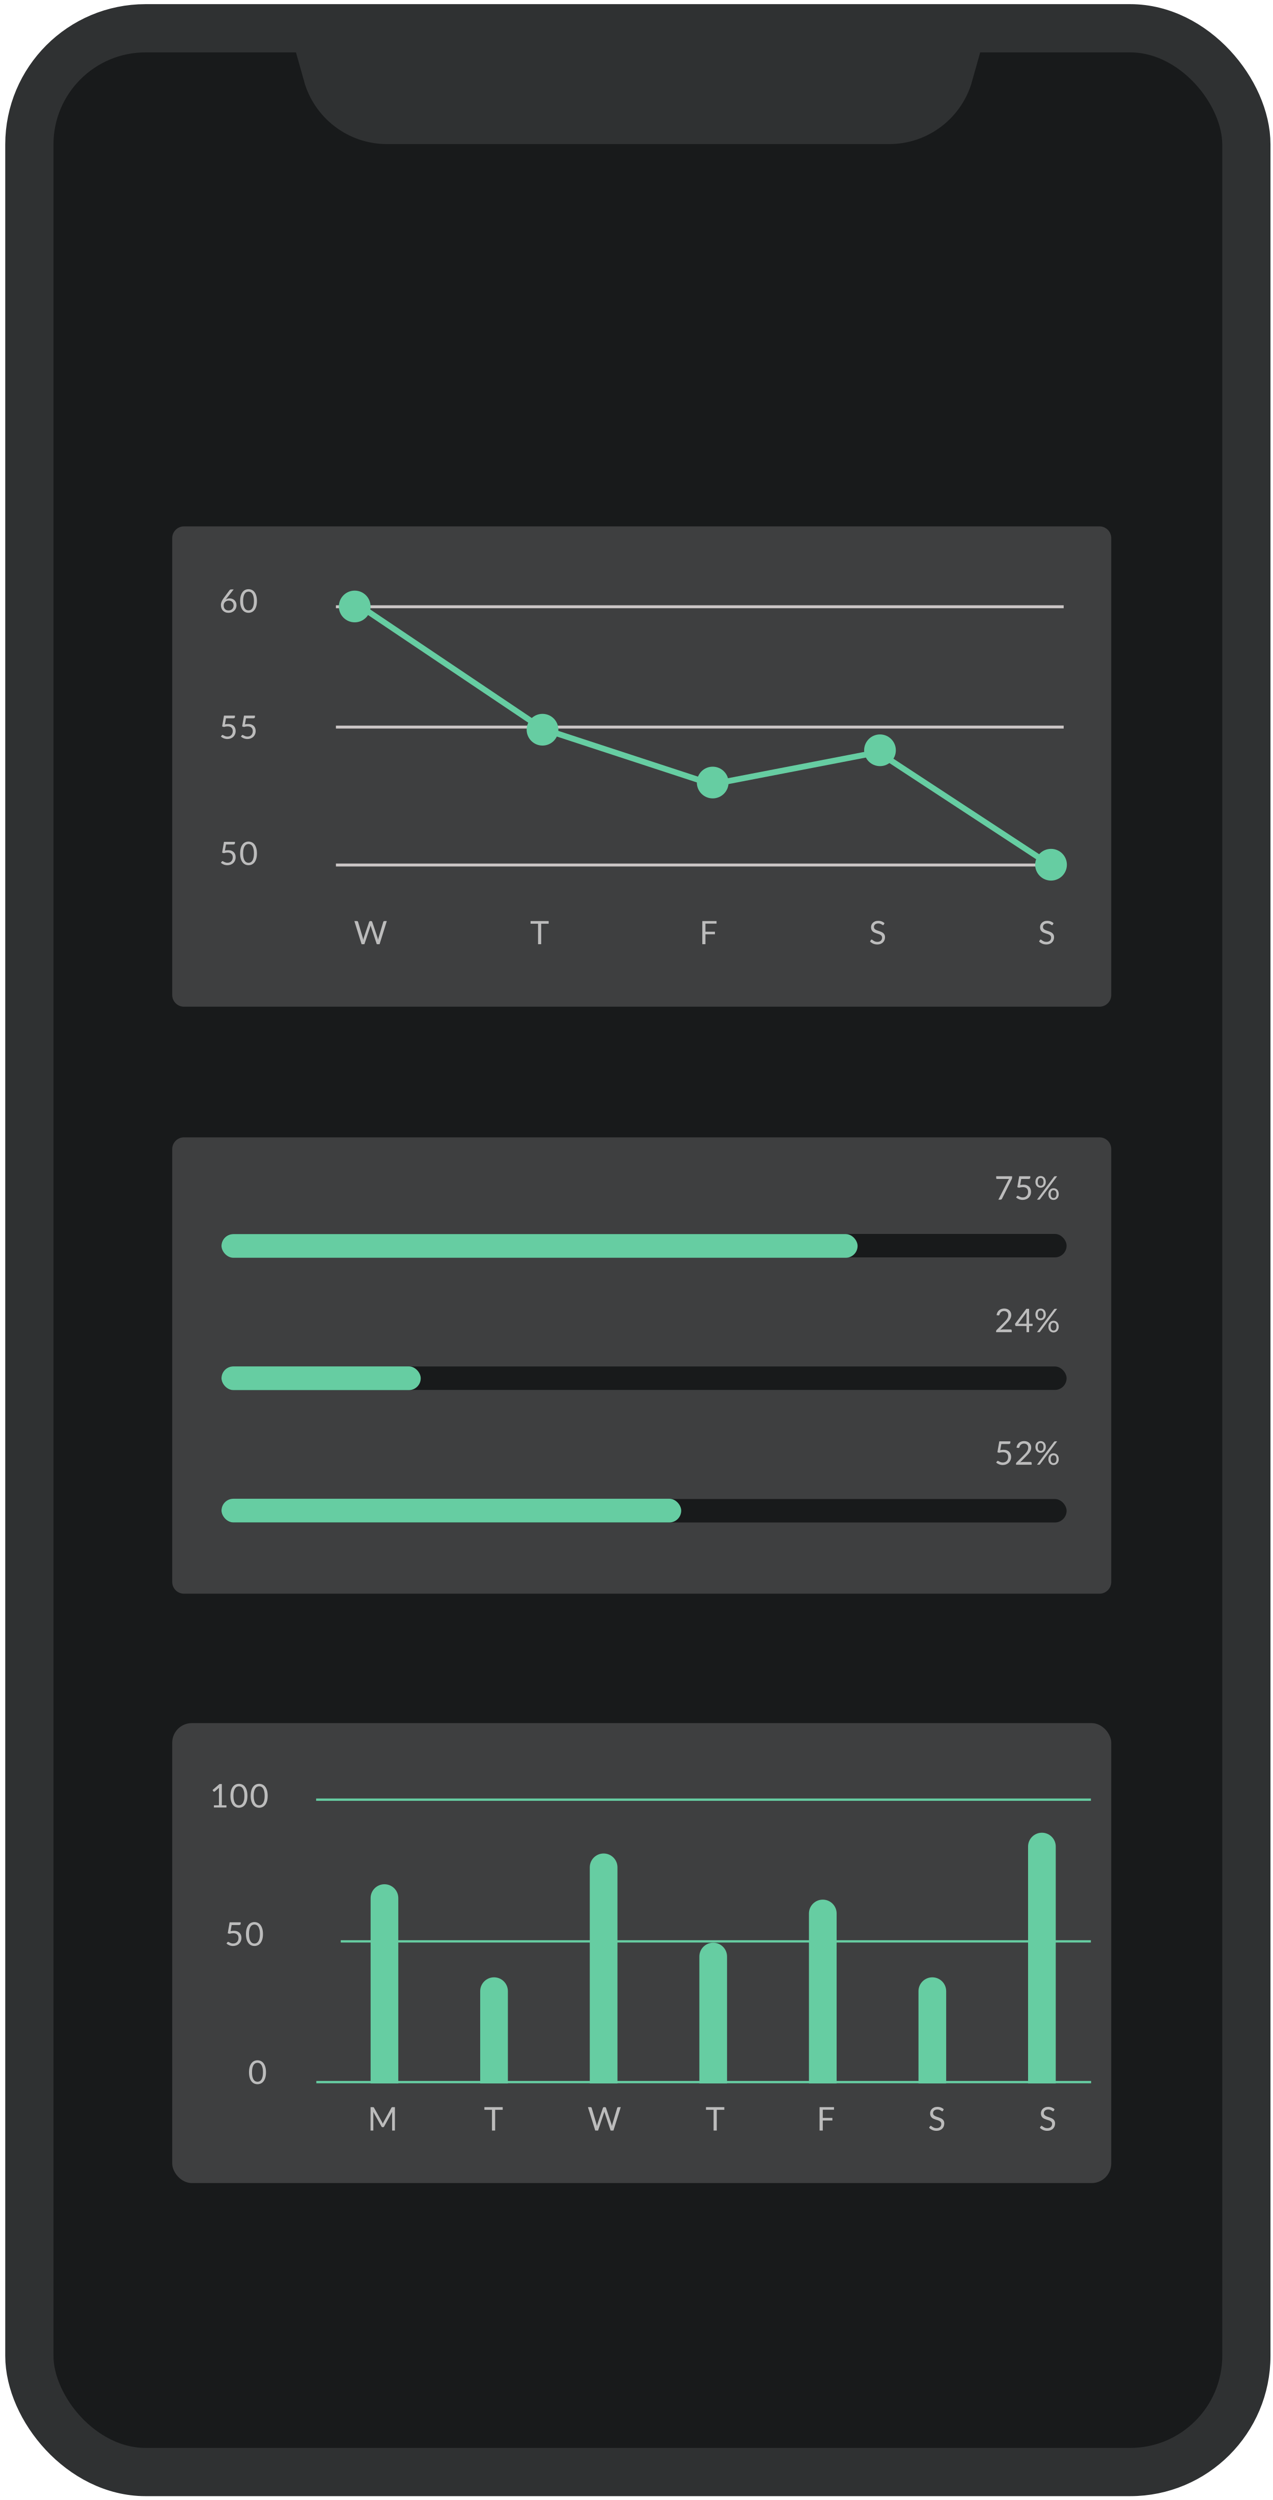 <svg width="164" height="322" viewBox="0 0 164 322" fill="none" xmlns="http://www.w3.org/2000/svg">
<rect x="3.782" y="3.641" width="156.787" height="314.787" rx="14.967" fill="#181A1B"/>
<rect x="3.782" y="3.641" width="156.787" height="314.787" rx="14.967" stroke="#2F3132" stroke-width="6.213"/>
<path d="M122.326 9.641C121.376 13.039 118.26 15.533 114.559 15.533L49.849 15.533C46.148 15.533 43.031 13.039 42.081 9.641L122.326 9.641Z" fill="#2F3132"/>
<path d="M122.326 9.641C121.376 13.039 118.26 15.533 114.559 15.533L49.849 15.533C46.148 15.533 43.031 13.039 42.081 9.641L122.326 9.641Z" stroke="#2F3132" stroke-width="6.052"/>
<g filter="url(#filter0_d_1200_6780)">
<path d="M22.188 68.561C22.188 67.726 22.864 67.049 23.7 67.049H141.649C142.484 67.049 143.161 67.726 143.161 68.561V127.406C143.161 128.241 142.484 128.918 141.649 128.918H23.7C22.864 128.918 22.188 128.241 22.188 127.406V68.561Z" fill="#3E3F40"/>
<line x1="43.277" y1="77.401" x2="137.033" y2="77.401" stroke="#CBC6C6" stroke-width="0.378"/>
<line x1="43.277" y1="92.901" x2="137.033" y2="92.901" stroke="#CBC6C6" stroke-width="0.378"/>
<line x1="43.277" y1="110.668" x2="137.033" y2="110.668" stroke="#CBC6C6" stroke-width="0.378"/>
<path d="M29.586 76.325C29.705 76.325 29.818 76.345 29.925 76.385C30.032 76.424 30.125 76.481 30.206 76.557C30.286 76.632 30.35 76.725 30.397 76.836C30.444 76.946 30.468 77.071 30.468 77.212C30.468 77.35 30.442 77.477 30.393 77.595C30.343 77.713 30.273 77.815 30.183 77.903C30.094 77.99 29.986 78.059 29.86 78.109C29.734 78.159 29.596 78.183 29.445 78.183C29.295 78.183 29.159 78.16 29.037 78.113C28.916 78.064 28.813 77.996 28.727 77.909C28.641 77.82 28.575 77.713 28.528 77.589C28.482 77.463 28.459 77.322 28.459 77.167C28.459 77.036 28.488 76.898 28.546 76.751C28.605 76.604 28.697 76.446 28.823 76.277L29.578 75.26C29.597 75.235 29.624 75.214 29.659 75.198C29.693 75.18 29.733 75.171 29.777 75.171H30.106L29.072 76.478C29.143 76.43 29.221 76.392 29.307 76.366C29.393 76.338 29.486 76.325 29.586 76.325ZM28.817 77.231C28.817 77.327 28.83 77.414 28.858 77.493C28.886 77.572 28.926 77.64 28.979 77.697C29.033 77.754 29.098 77.798 29.174 77.83C29.252 77.86 29.34 77.876 29.438 77.876C29.538 77.876 29.628 77.86 29.709 77.828C29.789 77.796 29.858 77.752 29.914 77.695C29.973 77.638 30.017 77.571 30.047 77.493C30.079 77.415 30.095 77.331 30.095 77.239C30.095 77.142 30.08 77.055 30.05 76.977C30.019 76.898 29.976 76.832 29.921 76.778C29.865 76.722 29.799 76.68 29.721 76.651C29.643 76.622 29.558 76.607 29.465 76.607C29.366 76.607 29.275 76.625 29.195 76.659C29.115 76.693 29.046 76.738 28.989 76.796C28.934 76.853 28.891 76.92 28.86 76.996C28.831 77.071 28.817 77.149 28.817 77.231ZM33.1 76.661C33.1 76.922 33.072 77.148 33.015 77.339C32.959 77.529 32.883 77.686 32.786 77.811C32.689 77.936 32.574 78.029 32.441 78.09C32.309 78.151 32.168 78.181 32.017 78.181C31.864 78.181 31.722 78.151 31.591 78.09C31.46 78.029 31.347 77.936 31.25 77.811C31.153 77.686 31.076 77.529 31.021 77.339C30.965 77.148 30.938 76.922 30.938 76.661C30.938 76.401 30.965 76.175 31.021 75.984C31.076 75.792 31.153 75.634 31.25 75.51C31.347 75.383 31.46 75.29 31.591 75.229C31.722 75.168 31.864 75.137 32.017 75.137C32.168 75.137 32.309 75.168 32.441 75.229C32.574 75.29 32.689 75.383 32.786 75.51C32.883 75.634 32.959 75.792 33.015 75.984C33.072 76.175 33.1 76.401 33.1 76.661ZM32.715 76.661C32.715 76.434 32.696 76.243 32.657 76.09C32.62 75.934 32.569 75.81 32.503 75.715C32.44 75.621 32.365 75.554 32.281 75.514C32.196 75.472 32.108 75.451 32.017 75.451C31.925 75.451 31.837 75.472 31.753 75.514C31.668 75.554 31.594 75.621 31.53 75.715C31.467 75.81 31.415 75.934 31.377 76.09C31.339 76.243 31.32 76.434 31.32 76.661C31.32 76.889 31.339 77.079 31.377 77.233C31.415 77.387 31.467 77.511 31.53 77.605C31.594 77.7 31.668 77.768 31.753 77.809C31.837 77.849 31.925 77.869 32.017 77.869C32.108 77.869 32.196 77.849 32.281 77.809C32.365 77.768 32.44 77.7 32.503 77.605C32.569 77.511 32.62 77.387 32.657 77.233C32.696 77.079 32.715 76.889 32.715 76.661Z" fill="white" fill-opacity="0.65"/>
<path d="M30.268 91.589C30.268 91.641 30.251 91.685 30.218 91.72C30.185 91.753 30.129 91.77 30.05 91.77H29.114L28.977 92.552C29.132 92.518 29.275 92.502 29.407 92.502C29.562 92.502 29.699 92.525 29.817 92.57C29.936 92.616 30.036 92.679 30.116 92.76C30.197 92.84 30.257 92.935 30.297 93.044C30.339 93.154 30.359 93.273 30.359 93.402C30.359 93.56 30.332 93.703 30.276 93.83C30.221 93.958 30.145 94.067 30.047 94.159C29.952 94.249 29.839 94.318 29.709 94.367C29.578 94.415 29.438 94.439 29.287 94.439C29.199 94.439 29.115 94.43 29.035 94.412C28.954 94.396 28.88 94.373 28.81 94.344C28.741 94.315 28.677 94.281 28.617 94.244C28.557 94.207 28.505 94.167 28.459 94.126L28.571 93.968C28.596 93.931 28.629 93.913 28.671 93.913C28.697 93.913 28.728 93.925 28.762 93.947C28.799 93.968 28.841 93.991 28.891 94.017C28.941 94.044 29 94.068 29.066 94.09C29.134 94.111 29.214 94.121 29.307 94.121C29.411 94.121 29.505 94.105 29.588 94.072C29.671 94.038 29.742 93.991 29.8 93.93C29.86 93.868 29.905 93.794 29.937 93.708C29.969 93.622 29.985 93.525 29.985 93.419C29.985 93.326 29.971 93.242 29.944 93.167C29.917 93.092 29.876 93.028 29.821 92.976C29.767 92.923 29.699 92.882 29.617 92.853C29.535 92.824 29.44 92.809 29.33 92.809C29.255 92.809 29.178 92.816 29.097 92.828C29.017 92.841 28.934 92.861 28.848 92.888L28.615 92.82L28.856 91.427H30.268V91.589ZM32.846 91.589C32.846 91.641 32.83 91.685 32.797 91.72C32.763 91.753 32.707 91.77 32.628 91.77H31.692L31.555 92.552C31.71 92.518 31.854 92.502 31.986 92.502C32.141 92.502 32.278 92.525 32.395 92.57C32.514 92.616 32.614 92.679 32.695 92.76C32.775 92.84 32.835 92.935 32.876 93.044C32.917 93.154 32.938 93.273 32.938 93.402C32.938 93.56 32.91 93.703 32.855 93.83C32.799 93.958 32.723 94.067 32.626 94.159C32.53 94.249 32.417 94.318 32.287 94.367C32.157 94.415 32.016 94.439 31.865 94.439C31.778 94.439 31.694 94.43 31.613 94.412C31.533 94.396 31.458 94.373 31.389 94.344C31.32 94.315 31.255 94.281 31.196 94.244C31.136 94.207 31.083 94.167 31.038 94.126L31.15 93.968C31.175 93.931 31.208 93.913 31.25 93.913C31.276 93.913 31.306 93.925 31.341 93.947C31.377 93.968 31.42 93.991 31.47 94.017C31.52 94.044 31.578 94.068 31.645 94.09C31.713 94.111 31.793 94.121 31.886 94.121C31.99 94.121 32.083 94.105 32.167 94.072C32.25 94.038 32.32 93.991 32.379 93.93C32.438 93.868 32.484 93.794 32.516 93.708C32.548 93.622 32.564 93.525 32.564 93.419C32.564 93.326 32.55 93.242 32.522 93.167C32.496 93.092 32.455 93.028 32.4 92.976C32.345 92.923 32.278 92.882 32.196 92.853C32.114 92.824 32.018 92.809 31.909 92.809C31.834 92.809 31.756 92.816 31.676 92.828C31.596 92.841 31.512 92.861 31.426 92.888L31.194 92.82L31.435 91.427H32.846V91.589Z" fill="white" fill-opacity="0.65"/>
<path d="M30.268 107.845C30.268 107.897 30.251 107.941 30.218 107.976C30.185 108.009 30.129 108.026 30.05 108.026H29.114L28.977 108.807C29.132 108.774 29.275 108.758 29.407 108.758C29.562 108.758 29.699 108.78 29.817 108.826C29.936 108.872 30.036 108.935 30.116 109.015C30.197 109.096 30.257 109.191 30.297 109.3C30.339 109.41 30.359 109.529 30.359 109.658C30.359 109.816 30.332 109.959 30.276 110.086C30.221 110.214 30.145 110.323 30.047 110.415C29.952 110.505 29.839 110.574 29.709 110.623C29.578 110.671 29.438 110.695 29.287 110.695C29.199 110.695 29.115 110.686 29.035 110.668C28.954 110.652 28.88 110.629 28.81 110.6C28.741 110.571 28.677 110.537 28.617 110.5C28.557 110.463 28.505 110.423 28.459 110.381L28.571 110.223C28.596 110.187 28.629 110.169 28.671 110.169C28.697 110.169 28.728 110.18 28.762 110.203C28.799 110.223 28.841 110.247 28.891 110.273C28.941 110.3 29 110.324 29.066 110.346C29.134 110.367 29.214 110.377 29.307 110.377C29.411 110.377 29.505 110.361 29.588 110.327C29.671 110.294 29.742 110.247 29.8 110.186C29.86 110.124 29.905 110.049 29.937 109.963C29.969 109.878 29.985 109.781 29.985 109.674C29.985 109.582 29.971 109.498 29.944 109.423C29.917 109.348 29.876 109.284 29.821 109.232C29.767 109.179 29.699 109.138 29.617 109.109C29.535 109.08 29.44 109.065 29.33 109.065C29.255 109.065 29.178 109.071 29.097 109.084C29.017 109.096 28.934 109.117 28.848 109.144L28.615 109.076L28.856 107.683H30.268V107.845ZM33.1 109.173C33.1 109.434 33.072 109.66 33.015 109.851C32.959 110.041 32.883 110.198 32.786 110.323C32.689 110.448 32.574 110.541 32.441 110.602C32.309 110.663 32.168 110.693 32.017 110.693C31.864 110.693 31.722 110.663 31.591 110.602C31.46 110.541 31.347 110.448 31.25 110.323C31.153 110.198 31.076 110.041 31.021 109.851C30.965 109.66 30.938 109.434 30.938 109.173C30.938 108.913 30.965 108.687 31.021 108.496C31.076 108.304 31.153 108.146 31.25 108.021C31.347 107.895 31.46 107.802 31.591 107.741C31.722 107.68 31.864 107.649 32.017 107.649C32.168 107.649 32.309 107.68 32.441 107.741C32.574 107.802 32.689 107.895 32.786 108.021C32.883 108.146 32.959 108.304 33.015 108.496C33.072 108.687 33.1 108.913 33.1 109.173ZM32.715 109.173C32.715 108.946 32.696 108.755 32.657 108.602C32.62 108.446 32.569 108.322 32.503 108.227C32.44 108.133 32.365 108.066 32.281 108.026C32.196 107.984 32.108 107.963 32.017 107.963C31.925 107.963 31.837 107.984 31.753 108.026C31.668 108.066 31.594 108.133 31.53 108.227C31.467 108.322 31.415 108.446 31.377 108.602C31.339 108.755 31.32 108.946 31.32 109.173C31.32 109.401 31.339 109.591 31.377 109.745C31.415 109.899 31.467 110.023 31.53 110.117C31.594 110.212 31.668 110.28 31.753 110.321C31.837 110.361 31.925 110.381 32.017 110.381C32.108 110.381 32.196 110.361 32.281 110.321C32.365 110.28 32.44 110.212 32.503 110.117C32.569 110.023 32.62 109.899 32.657 109.745C32.696 109.591 32.715 109.401 32.715 109.173Z" fill="white" fill-opacity="0.65"/>
<circle cx="45.696" cy="77.365" r="2.043" fill="#66CDA2"/>
<circle cx="69.891" cy="93.24" r="2.043" fill="#66CDA2"/>
<circle cx="91.817" cy="100.045" r="2.043" fill="#66CDA2"/>
<circle cx="113.368" cy="95.889" r="2.043" fill="#66CDA2"/>
<circle cx="135.403" cy="110.631" r="2.043" fill="#66CDA2"/>
<line x1="45.754" y1="76.897" x2="69.949" y2="93.153" stroke="#66CDA2" stroke-width="0.756"/>
<line x1="69.856" y1="93.107" x2="91.783" y2="100.29" stroke="#66CDA2" stroke-width="0.756"/>
<line x1="113.286" y1="96.107" x2="91.738" y2="100.266" stroke="#66CDA2" stroke-width="0.756"/>
<line x1="135.504" y1="110.796" x2="113.007" y2="96.053" stroke="#66CDA2" stroke-width="0.756"/>
<path d="M45.654 117.89H45.989C46.025 117.89 46.054 117.899 46.078 117.917C46.102 117.935 46.117 117.958 46.126 117.985L46.741 120.056C46.752 120.094 46.762 120.134 46.77 120.177C46.78 120.22 46.789 120.265 46.797 120.312C46.807 120.265 46.817 120.22 46.827 120.177C46.836 120.133 46.847 120.092 46.86 120.056L47.56 117.985C47.569 117.962 47.585 117.94 47.608 117.921C47.633 117.9 47.663 117.89 47.698 117.89H47.814C47.85 117.89 47.879 117.899 47.901 117.917C47.925 117.935 47.942 117.958 47.951 117.985L48.648 120.056C48.673 120.128 48.695 120.211 48.715 120.304C48.723 120.258 48.73 120.214 48.737 120.173C48.744 120.131 48.753 120.092 48.764 120.056L49.382 117.985C49.389 117.961 49.404 117.938 49.428 117.919C49.453 117.9 49.482 117.89 49.517 117.89H49.831L48.902 120.869H48.54L47.785 118.597C47.77 118.554 47.756 118.504 47.743 118.447C47.736 118.475 47.73 118.502 47.723 118.528C47.717 118.553 47.711 118.576 47.704 118.597L46.945 120.869H46.583L45.654 117.89Z" fill="white" fill-opacity="0.65"/>
<path d="M70.685 117.89V118.229H69.722V120.869H69.319V118.229H68.352V117.89H70.685Z" fill="white" fill-opacity="0.65"/>
<path d="M92.313 117.89V118.218H90.883V119.26H92.106V119.589H90.883V120.869H90.477V117.89H92.313Z" fill="white" fill-opacity="0.65"/>
<path d="M113.852 118.356C113.84 118.376 113.827 118.392 113.813 118.403C113.799 118.413 113.781 118.418 113.759 118.418C113.735 118.418 113.707 118.406 113.675 118.383C113.645 118.359 113.605 118.333 113.557 118.306C113.51 118.277 113.452 118.25 113.384 118.227C113.318 118.203 113.237 118.191 113.141 118.191C113.051 118.191 112.971 118.204 112.902 118.229C112.833 118.252 112.774 118.285 112.727 118.326C112.682 118.368 112.647 118.417 112.623 118.474C112.6 118.53 112.588 118.59 112.588 118.655C112.588 118.738 112.608 118.807 112.648 118.863C112.69 118.917 112.744 118.963 112.81 119.002C112.878 119.041 112.955 119.075 113.039 119.104C113.125 119.132 113.212 119.161 113.301 119.191C113.391 119.222 113.479 119.257 113.563 119.295C113.649 119.333 113.725 119.381 113.792 119.439C113.86 119.497 113.914 119.568 113.954 119.653C113.996 119.738 114.016 119.842 114.016 119.965C114.016 120.095 113.994 120.218 113.95 120.333C113.906 120.447 113.84 120.546 113.754 120.63C113.67 120.715 113.565 120.781 113.44 120.83C113.317 120.878 113.176 120.903 113.018 120.903C112.826 120.903 112.65 120.868 112.49 120.799C112.332 120.728 112.197 120.633 112.085 120.514L112.201 120.323C112.212 120.307 112.225 120.295 112.241 120.285C112.257 120.274 112.275 120.268 112.295 120.268C112.324 120.268 112.357 120.284 112.395 120.316C112.432 120.347 112.478 120.381 112.534 120.418C112.591 120.456 112.659 120.49 112.738 120.522C112.818 120.553 112.916 120.568 113.031 120.568C113.126 120.568 113.212 120.555 113.287 120.528C113.361 120.502 113.425 120.465 113.476 120.418C113.528 120.37 113.569 120.312 113.596 120.246C113.624 120.179 113.638 120.105 113.638 120.023C113.638 119.933 113.617 119.86 113.576 119.803C113.535 119.745 113.482 119.696 113.416 119.657C113.349 119.618 113.273 119.586 113.187 119.559C113.102 119.532 113.015 119.504 112.925 119.476C112.836 119.447 112.749 119.414 112.663 119.376C112.578 119.339 112.503 119.291 112.436 119.231C112.37 119.171 112.316 119.097 112.274 119.008C112.234 118.918 112.214 118.807 112.214 118.676C112.214 118.57 112.234 118.469 112.274 118.37C112.316 118.272 112.375 118.184 112.453 118.108C112.53 118.032 112.626 117.971 112.74 117.925C112.855 117.879 112.986 117.857 113.135 117.857C113.301 117.857 113.453 117.883 113.59 117.936C113.727 117.988 113.847 118.064 113.95 118.164L113.852 118.356Z" fill="white" fill-opacity="0.65"/>
<path d="M135.629 118.356C135.617 118.376 135.604 118.392 135.59 118.403C135.576 118.413 135.558 118.418 135.536 118.418C135.512 118.418 135.485 118.406 135.453 118.383C135.422 118.359 135.383 118.333 135.334 118.306C135.287 118.277 135.23 118.25 135.162 118.227C135.095 118.203 135.014 118.191 134.918 118.191C134.828 118.191 134.749 118.204 134.679 118.229C134.61 118.252 134.552 118.285 134.505 118.326C134.459 118.368 134.424 118.417 134.401 118.474C134.377 118.53 134.365 118.59 134.365 118.655C134.365 118.738 134.385 118.807 134.426 118.863C134.467 118.917 134.521 118.963 134.588 119.002C134.656 119.041 134.732 119.075 134.817 119.104C134.902 119.132 134.99 119.161 135.078 119.191C135.169 119.222 135.256 119.257 135.34 119.295C135.426 119.333 135.503 119.381 135.569 119.439C135.637 119.497 135.691 119.568 135.731 119.653C135.773 119.738 135.794 119.842 135.794 119.965C135.794 120.095 135.772 120.218 135.727 120.333C135.683 120.447 135.618 120.546 135.532 120.63C135.447 120.715 135.343 120.781 135.218 120.83C135.094 120.878 134.954 120.903 134.796 120.903C134.603 120.903 134.427 120.868 134.268 120.799C134.11 120.728 133.974 120.633 133.862 120.514L133.979 120.323C133.99 120.307 134.003 120.295 134.018 120.285C134.035 120.274 134.053 120.268 134.072 120.268C134.101 120.268 134.135 120.284 134.172 120.316C134.209 120.347 134.256 120.381 134.311 120.418C134.368 120.456 134.436 120.49 134.515 120.522C134.595 120.553 134.693 120.568 134.808 120.568C134.904 120.568 134.989 120.555 135.064 120.528C135.139 120.502 135.202 120.465 135.253 120.418C135.306 120.37 135.346 120.312 135.374 120.246C135.401 120.179 135.415 120.105 135.415 120.023C135.415 119.933 135.395 119.86 135.353 119.803C135.313 119.745 135.259 119.696 135.193 119.657C135.126 119.618 135.05 119.586 134.964 119.559C134.88 119.532 134.792 119.504 134.702 119.476C134.613 119.447 134.526 119.414 134.44 119.376C134.356 119.339 134.28 119.291 134.214 119.231C134.147 119.171 134.093 119.097 134.051 119.008C134.011 118.918 133.991 118.807 133.991 118.676C133.991 118.57 134.011 118.469 134.051 118.37C134.093 118.272 134.153 118.184 134.23 118.108C134.308 118.032 134.403 117.971 134.517 117.925C134.632 117.879 134.764 117.857 134.912 117.857C135.078 117.857 135.23 117.883 135.368 117.936C135.505 117.988 135.625 118.064 135.727 118.164L135.629 118.356Z" fill="white" fill-opacity="0.65"/>
</g>
<g filter="url(#filter1_d_1200_6780)">
<path d="M22.188 147.262C22.188 146.427 22.864 145.75 23.7 145.75H141.649C142.484 145.75 143.161 146.427 143.161 147.262V203.018C143.161 203.853 142.484 204.53 141.649 204.53H23.7C22.864 204.53 22.188 203.853 22.188 203.018V147.262Z" fill="#3E3F40"/>
<path d="M130.39 150.759V150.927C130.39 150.975 130.384 151.014 130.373 151.045C130.363 151.076 130.353 151.102 130.342 151.123L129.094 153.641C129.076 153.678 129.051 153.709 129.018 153.736C128.986 153.761 128.943 153.774 128.888 153.774H128.621L129.887 151.287C129.905 151.252 129.924 151.22 129.942 151.19C129.962 151.161 129.983 151.133 130.007 151.106H128.433C128.41 151.106 128.388 151.097 128.368 151.079C128.35 151.059 128.341 151.037 128.341 151.014V150.759H130.39ZM132.734 150.923C132.734 150.976 132.717 151.021 132.684 151.056C132.65 151.089 132.593 151.106 132.513 151.106H131.566L131.428 151.897C131.585 151.864 131.73 151.847 131.863 151.847C132.02 151.847 132.158 151.87 132.278 151.916C132.398 151.962 132.499 152.026 132.581 152.108C132.662 152.189 132.723 152.285 132.764 152.396C132.806 152.507 132.827 152.627 132.827 152.758C132.827 152.918 132.799 153.062 132.743 153.191C132.686 153.32 132.609 153.431 132.511 153.524C132.414 153.615 132.3 153.685 132.168 153.734C132.036 153.783 131.894 153.808 131.741 153.808C131.653 153.808 131.568 153.798 131.486 153.78C131.405 153.763 131.329 153.74 131.259 153.711C131.189 153.681 131.124 153.648 131.064 153.61C131.003 153.572 130.95 153.532 130.904 153.49L131.017 153.33C131.043 153.294 131.076 153.275 131.118 153.275C131.145 153.275 131.176 153.287 131.211 153.309C131.247 153.33 131.291 153.354 131.341 153.38C131.392 153.407 131.451 153.432 131.518 153.454C131.587 153.475 131.668 153.486 131.762 153.486C131.867 153.486 131.962 153.469 132.046 153.435C132.13 153.402 132.202 153.354 132.261 153.292C132.321 153.229 132.367 153.154 132.4 153.067C132.432 152.98 132.448 152.883 132.448 152.775C132.448 152.681 132.434 152.596 132.406 152.52C132.379 152.444 132.338 152.38 132.282 152.326C132.227 152.273 132.158 152.232 132.076 152.202C131.993 152.173 131.896 152.158 131.785 152.158C131.71 152.158 131.631 152.164 131.55 152.177C131.468 152.19 131.384 152.21 131.297 152.238L131.061 152.169L131.306 150.759H132.734V150.923ZM134.731 151.487C134.731 151.605 134.713 151.711 134.676 151.805C134.64 151.897 134.591 151.976 134.529 152.04C134.469 152.103 134.398 152.152 134.317 152.185C134.235 152.219 134.15 152.236 134.062 152.236C133.967 152.236 133.878 152.219 133.797 152.185C133.717 152.152 133.647 152.103 133.587 152.04C133.526 151.976 133.479 151.897 133.446 151.805C133.412 151.711 133.395 151.605 133.395 151.487C133.395 151.366 133.412 151.259 133.446 151.165C133.479 151.071 133.526 150.992 133.587 150.927C133.647 150.863 133.717 150.814 133.797 150.78C133.878 150.746 133.967 150.73 134.062 150.73C134.156 150.73 134.244 150.746 134.325 150.78C134.408 150.814 134.479 150.863 134.537 150.927C134.598 150.992 134.645 151.071 134.678 151.165C134.714 151.259 134.731 151.366 134.731 151.487ZM134.439 151.487C134.439 151.394 134.429 151.316 134.409 151.251C134.39 151.187 134.362 151.134 134.327 151.094C134.293 151.051 134.253 151.021 134.207 151.003C134.162 150.985 134.114 150.976 134.062 150.976C134.01 150.976 133.961 150.985 133.915 151.003C133.87 151.021 133.831 151.051 133.797 151.094C133.763 151.134 133.737 151.187 133.717 151.251C133.699 151.316 133.69 151.394 133.69 151.487C133.69 151.578 133.699 151.656 133.717 151.721C133.737 151.784 133.763 151.836 133.797 151.876C133.831 151.915 133.87 151.944 133.915 151.962C133.961 151.979 134.01 151.988 134.062 151.988C134.114 151.988 134.162 151.979 134.207 151.962C134.253 151.944 134.293 151.915 134.327 151.876C134.362 151.836 134.39 151.784 134.409 151.721C134.429 151.656 134.439 151.578 134.439 151.487ZM135.785 150.835C135.803 150.811 135.822 150.793 135.842 150.78C135.863 150.766 135.89 150.759 135.924 150.759H136.193L133.99 153.713C133.976 153.731 133.96 153.746 133.94 153.757C133.92 153.768 133.897 153.774 133.871 153.774H133.593L135.785 150.835ZM136.397 153.063C136.397 153.181 136.379 153.286 136.343 153.378C136.306 153.471 136.257 153.55 136.195 153.614C136.135 153.677 136.064 153.726 135.983 153.759C135.903 153.793 135.819 153.81 135.73 153.81C135.635 153.81 135.547 153.793 135.465 153.759C135.385 153.726 135.315 153.677 135.255 153.614C135.195 153.55 135.148 153.471 135.114 153.378C135.08 153.286 135.063 153.181 135.063 153.063C135.063 152.942 135.08 152.835 135.114 152.741C135.148 152.646 135.195 152.566 135.255 152.501C135.315 152.437 135.385 152.387 135.465 152.354C135.547 152.32 135.635 152.303 135.73 152.303C135.824 152.303 135.912 152.32 135.993 152.354C136.075 152.387 136.146 152.437 136.206 152.501C136.266 152.566 136.313 152.646 136.347 152.741C136.381 152.835 136.397 152.942 136.397 153.063ZM136.107 153.063C136.107 152.97 136.097 152.892 136.078 152.827C136.058 152.761 136.031 152.708 135.996 152.667C135.962 152.627 135.922 152.597 135.876 152.579C135.831 152.561 135.782 152.552 135.73 152.552C135.679 152.552 135.629 152.561 135.583 152.579C135.538 152.597 135.499 152.627 135.465 152.667C135.432 152.708 135.405 152.761 135.385 152.827C135.367 152.892 135.358 152.97 135.358 153.063C135.358 153.154 135.367 153.231 135.385 153.294C135.405 153.357 135.432 153.409 135.465 153.45C135.499 153.489 135.538 153.518 135.583 153.536C135.629 153.553 135.679 153.561 135.73 153.561C135.782 153.561 135.831 153.553 135.876 153.536C135.922 153.518 135.962 153.489 135.996 153.45C136.031 153.409 136.058 153.357 136.078 153.294C136.097 153.231 136.107 153.154 136.107 153.063Z" fill="white" fill-opacity="0.65"/>
<rect x="28.531" y="158.188" width="108.878" height="3.024" rx="1.512" fill="#181A1B"/>
<rect x="28.535" y="158.208" width="81.948" height="3.051" rx="1.525" fill="#66CDA2"/>
<path d="M129.374 167.799C129.501 167.799 129.621 167.818 129.731 167.855C129.842 167.893 129.938 167.949 130.018 168.022C130.099 168.093 130.163 168.181 130.209 168.285C130.255 168.388 130.279 168.506 130.279 168.638C130.279 168.75 130.262 168.854 130.228 168.949C130.194 169.045 130.149 169.137 130.091 169.225C130.034 169.312 129.967 169.397 129.891 169.48C129.817 169.561 129.738 169.644 129.654 169.73L128.86 170.542C128.917 170.527 128.973 170.515 129.031 170.506C129.088 170.497 129.144 170.492 129.197 170.492H130.207C130.248 170.492 130.28 170.504 130.304 170.527C130.328 170.551 130.34 170.582 130.34 170.62V170.847H128.328V170.719C128.328 170.692 128.333 170.665 128.343 170.637C128.354 170.609 128.372 170.583 128.396 170.559L129.361 169.589C129.441 169.508 129.514 169.43 129.58 169.355C129.646 169.28 129.702 169.204 129.748 169.128C129.796 169.053 129.832 168.976 129.858 168.899C129.883 168.82 129.896 168.737 129.896 168.649C129.896 168.56 129.882 168.483 129.854 168.417C129.825 168.35 129.787 168.294 129.738 168.251C129.689 168.207 129.631 168.175 129.565 168.154C129.499 168.132 129.429 168.12 129.353 168.12C129.277 168.12 129.207 168.132 129.142 168.154C129.078 168.177 129.02 168.208 128.97 168.249C128.921 168.288 128.879 168.335 128.844 168.39C128.81 168.444 128.786 168.505 128.772 168.571C128.761 168.611 128.744 168.641 128.722 168.659C128.699 168.677 128.67 168.686 128.633 168.686C128.626 168.686 128.619 168.686 128.61 168.686C128.603 168.685 128.595 168.684 128.585 168.682L128.389 168.649C128.409 168.511 128.447 168.39 128.503 168.285C128.559 168.178 128.63 168.089 128.715 168.017C128.802 167.946 128.901 167.892 129.012 167.855C129.124 167.818 129.245 167.799 129.374 167.799ZM132.576 169.759H133.033V169.974C133.033 169.996 133.026 170.015 133.012 170.031C132.999 170.046 132.979 170.054 132.951 170.054H132.576V170.847H132.246V170.054H130.91C130.882 170.054 130.857 170.046 130.836 170.031C130.817 170.014 130.804 169.994 130.799 169.97L130.761 169.778L132.227 167.832H132.576V169.759ZM132.246 168.516C132.246 168.48 132.247 168.44 132.248 168.398C132.251 168.356 132.256 168.313 132.263 168.268L131.167 169.759H132.246V168.516ZM134.731 168.56C134.731 168.678 134.713 168.784 134.676 168.878C134.64 168.97 134.591 169.049 134.529 169.114C134.469 169.177 134.398 169.225 134.317 169.259C134.235 169.292 134.15 169.309 134.062 169.309C133.967 169.309 133.878 169.292 133.797 169.259C133.717 169.225 133.647 169.177 133.587 169.114C133.526 169.049 133.479 168.97 133.446 168.878C133.412 168.784 133.395 168.678 133.395 168.56C133.395 168.44 133.412 168.332 133.446 168.238C133.479 168.144 133.526 168.065 133.587 168.001C133.647 167.936 133.717 167.887 133.797 167.853C133.878 167.82 133.967 167.803 134.062 167.803C134.156 167.803 134.244 167.82 134.325 167.853C134.408 167.887 134.479 167.936 134.537 168.001C134.598 168.065 134.645 168.144 134.678 168.238C134.714 168.332 134.731 168.44 134.731 168.56ZM134.439 168.56C134.439 168.468 134.429 168.389 134.409 168.325C134.39 168.26 134.362 168.207 134.327 168.167C134.293 168.125 134.253 168.095 134.207 168.076C134.162 168.058 134.114 168.049 134.062 168.049C134.01 168.049 133.961 168.058 133.915 168.076C133.87 168.095 133.831 168.125 133.797 168.167C133.763 168.207 133.737 168.26 133.717 168.325C133.699 168.389 133.69 168.468 133.69 168.56C133.69 168.651 133.699 168.729 133.717 168.794C133.737 168.857 133.763 168.909 133.797 168.949C133.831 168.989 133.87 169.017 133.915 169.036C133.961 169.053 134.01 169.061 134.062 169.061C134.114 169.061 134.162 169.053 134.207 169.036C134.253 169.017 134.293 168.989 134.327 168.949C134.362 168.909 134.39 168.857 134.409 168.794C134.429 168.729 134.439 168.651 134.439 168.56ZM135.785 167.908C135.803 167.884 135.822 167.866 135.842 167.853C135.863 167.839 135.89 167.832 135.924 167.832H136.193L133.99 170.786C133.976 170.804 133.96 170.819 133.94 170.83C133.92 170.842 133.897 170.847 133.871 170.847H133.593L135.785 167.908ZM136.397 170.136C136.397 170.254 136.379 170.359 136.343 170.452C136.306 170.544 136.257 170.623 136.195 170.687C136.135 170.75 136.064 170.799 135.983 170.832C135.903 170.866 135.819 170.883 135.73 170.883C135.635 170.883 135.547 170.866 135.465 170.832C135.385 170.799 135.315 170.75 135.255 170.687C135.195 170.623 135.148 170.544 135.114 170.452C135.08 170.359 135.063 170.254 135.063 170.136C135.063 170.015 135.08 169.908 135.114 169.814C135.148 169.719 135.195 169.639 135.255 169.574C135.315 169.51 135.385 169.461 135.465 169.427C135.547 169.393 135.635 169.377 135.73 169.377C135.824 169.377 135.912 169.393 135.993 169.427C136.075 169.461 136.146 169.51 136.206 169.574C136.266 169.639 136.313 169.719 136.347 169.814C136.381 169.908 136.397 170.015 136.397 170.136ZM136.107 170.136C136.107 170.043 136.097 169.965 136.078 169.9C136.058 169.834 136.031 169.781 135.996 169.741C135.962 169.7 135.922 169.67 135.876 169.652C135.831 169.634 135.782 169.625 135.73 169.625C135.679 169.625 135.629 169.634 135.583 169.652C135.538 169.67 135.499 169.7 135.465 169.741C135.432 169.781 135.405 169.834 135.385 169.9C135.367 169.965 135.358 170.043 135.358 170.136C135.358 170.227 135.367 170.304 135.385 170.367C135.405 170.431 135.432 170.482 135.465 170.523C135.499 170.562 135.538 170.591 135.583 170.609C135.629 170.626 135.679 170.635 135.73 170.635C135.782 170.635 135.831 170.626 135.876 170.609C135.922 170.591 135.962 170.562 135.996 170.523C136.031 170.482 136.058 170.431 136.078 170.367C136.097 170.304 136.107 170.227 136.107 170.136Z" fill="white" fill-opacity="0.65"/>
<rect x="28.531" y="175.262" width="108.878" height="3.024" rx="1.512" fill="#181A1B"/>
<rect x="28.535" y="175.254" width="25.668" height="3.051" rx="1.525" fill="#66CDA2"/>
<path d="M130.167 185.069C130.167 185.123 130.15 185.167 130.117 185.202C130.083 185.236 130.026 185.252 129.946 185.252H128.999L128.86 186.043C129.018 186.01 129.163 185.993 129.296 185.993C129.453 185.993 129.591 186.016 129.71 186.062C129.831 186.109 129.932 186.173 130.013 186.254C130.095 186.335 130.156 186.431 130.196 186.542C130.239 186.653 130.26 186.774 130.26 186.904C130.26 187.064 130.232 187.208 130.175 187.337C130.119 187.466 130.042 187.577 129.944 187.67C129.847 187.761 129.733 187.831 129.601 187.88C129.469 187.929 129.327 187.954 129.174 187.954C129.086 187.954 129.001 187.945 128.919 187.926C128.838 187.91 128.762 187.887 128.692 187.857C128.622 187.828 128.557 187.794 128.496 187.756C128.436 187.718 128.383 187.678 128.337 187.636L128.45 187.476C128.475 187.44 128.509 187.422 128.551 187.422C128.578 187.422 128.609 187.433 128.644 187.455C128.68 187.476 128.724 187.5 128.774 187.527C128.825 187.553 128.884 187.578 128.951 187.6C129.02 187.621 129.101 187.632 129.195 187.632C129.3 187.632 129.395 187.615 129.479 187.581C129.563 187.548 129.635 187.5 129.694 187.438C129.754 187.375 129.8 187.3 129.832 187.213C129.865 187.126 129.881 187.029 129.881 186.921C129.881 186.827 129.867 186.742 129.839 186.666C129.812 186.59 129.771 186.526 129.715 186.473C129.66 186.419 129.591 186.378 129.508 186.349C129.426 186.319 129.329 186.304 129.218 186.304C129.142 186.304 129.064 186.311 128.982 186.323C128.901 186.336 128.817 186.356 128.73 186.384L128.494 186.315L128.738 184.905H130.167V185.069ZM131.941 184.872C132.069 184.872 132.188 184.891 132.299 184.928C132.409 184.966 132.505 185.022 132.585 185.095C132.666 185.166 132.73 185.254 132.776 185.358C132.822 185.461 132.846 185.579 132.846 185.711C132.846 185.823 132.829 185.927 132.795 186.022C132.761 186.118 132.716 186.21 132.658 186.298C132.601 186.385 132.534 186.47 132.458 186.553C132.384 186.634 132.305 186.717 132.221 186.803L131.428 187.615C131.484 187.6 131.54 187.588 131.598 187.579C131.656 187.57 131.711 187.565 131.764 187.565H132.774C132.815 187.565 132.847 187.577 132.871 187.6C132.895 187.624 132.907 187.655 132.907 187.693V187.92H130.895V187.792C130.895 187.765 130.9 187.738 130.91 187.71C130.921 187.682 130.939 187.656 130.963 187.632L131.928 186.662C132.008 186.581 132.081 186.503 132.147 186.428C132.213 186.353 132.269 186.277 132.315 186.201C132.363 186.126 132.4 186.049 132.425 185.972C132.45 185.893 132.463 185.81 132.463 185.722C132.463 185.633 132.449 185.556 132.421 185.49C132.393 185.423 132.354 185.367 132.305 185.324C132.256 185.28 132.198 185.248 132.132 185.227C132.066 185.205 131.996 185.193 131.92 185.193C131.844 185.193 131.774 185.205 131.71 185.227C131.645 185.25 131.587 185.281 131.537 185.322C131.488 185.361 131.446 185.408 131.411 185.463C131.377 185.517 131.353 185.578 131.339 185.644C131.328 185.684 131.311 185.714 131.289 185.732C131.266 185.75 131.237 185.759 131.2 185.759C131.193 185.759 131.186 185.759 131.177 185.759C131.17 185.758 131.162 185.757 131.152 185.755L130.956 185.722C130.976 185.584 131.014 185.463 131.07 185.358C131.126 185.251 131.197 185.162 131.282 185.09C131.369 185.019 131.468 184.965 131.579 184.928C131.691 184.891 131.812 184.872 131.941 184.872ZM134.731 185.633C134.731 185.751 134.713 185.857 134.676 185.951C134.64 186.043 134.591 186.122 134.529 186.187C134.469 186.25 134.398 186.298 134.317 186.332C134.235 186.365 134.15 186.382 134.062 186.382C133.967 186.382 133.878 186.365 133.797 186.332C133.717 186.298 133.647 186.25 133.587 186.187C133.526 186.122 133.479 186.043 133.446 185.951C133.412 185.857 133.395 185.751 133.395 185.633C133.395 185.513 133.412 185.405 133.446 185.311C133.479 185.217 133.526 185.138 133.587 185.074C133.647 185.009 133.717 184.96 133.797 184.926C133.878 184.893 133.967 184.876 134.062 184.876C134.156 184.876 134.244 184.893 134.325 184.926C134.408 184.96 134.479 185.009 134.537 185.074C134.598 185.138 134.645 185.217 134.678 185.311C134.714 185.405 134.731 185.513 134.731 185.633ZM134.439 185.633C134.439 185.541 134.429 185.462 134.409 185.398C134.39 185.333 134.362 185.28 134.327 185.24C134.293 185.198 134.253 185.168 134.207 185.149C134.162 185.131 134.114 185.122 134.062 185.122C134.01 185.122 133.961 185.131 133.915 185.149C133.87 185.168 133.831 185.198 133.797 185.24C133.763 185.28 133.737 185.333 133.717 185.398C133.699 185.462 133.69 185.541 133.69 185.633C133.69 185.724 133.699 185.802 133.717 185.867C133.737 185.93 133.763 185.982 133.797 186.022C133.831 186.062 133.87 186.09 133.915 186.109C133.961 186.126 134.01 186.134 134.062 186.134C134.114 186.134 134.162 186.126 134.207 186.109C134.253 186.09 134.293 186.062 134.327 186.022C134.362 185.982 134.39 185.93 134.409 185.867C134.429 185.802 134.439 185.724 134.439 185.633ZM135.785 184.981C135.803 184.957 135.822 184.939 135.842 184.926C135.863 184.912 135.89 184.905 135.924 184.905H136.193L133.99 187.859C133.976 187.877 133.96 187.892 133.94 187.903C133.92 187.915 133.897 187.92 133.871 187.92H133.593L135.785 184.981ZM136.397 187.209C136.397 187.327 136.379 187.432 136.343 187.525C136.306 187.617 136.257 187.696 136.195 187.76C136.135 187.823 136.064 187.872 135.983 187.905C135.903 187.939 135.819 187.956 135.73 187.956C135.635 187.956 135.547 187.939 135.465 187.905C135.385 187.872 135.315 187.823 135.255 187.76C135.195 187.696 135.148 187.617 135.114 187.525C135.08 187.432 135.063 187.327 135.063 187.209C135.063 187.088 135.08 186.981 135.114 186.887C135.148 186.792 135.195 186.712 135.255 186.647C135.315 186.583 135.385 186.534 135.465 186.5C135.547 186.466 135.635 186.45 135.73 186.45C135.824 186.45 135.912 186.466 135.993 186.5C136.075 186.534 136.146 186.583 136.206 186.647C136.266 186.712 136.313 186.792 136.347 186.887C136.381 186.981 136.397 187.088 136.397 187.209ZM136.107 187.209C136.107 187.116 136.097 187.038 136.078 186.973C136.058 186.907 136.031 186.854 135.996 186.814C135.962 186.773 135.922 186.743 135.876 186.725C135.831 186.707 135.782 186.698 135.73 186.698C135.679 186.698 135.629 186.707 135.583 186.725C135.538 186.743 135.499 186.773 135.465 186.814C135.432 186.854 135.405 186.907 135.385 186.973C135.367 187.038 135.358 187.116 135.358 187.209C135.358 187.3 135.367 187.377 135.385 187.44C135.405 187.504 135.432 187.555 135.465 187.596C135.499 187.635 135.538 187.664 135.583 187.682C135.629 187.699 135.679 187.708 135.73 187.708C135.782 187.708 135.831 187.699 135.876 187.682C135.922 187.664 135.962 187.635 135.996 187.596C136.031 187.555 136.058 187.504 136.078 187.44C136.097 187.377 136.107 187.3 136.107 187.209Z" fill="white" fill-opacity="0.65"/>
<rect x="28.531" y="192.335" width="108.878" height="3.024" rx="1.512" fill="#181A1B"/>
<rect x="28.535" y="192.302" width="59.225" height="3.051" rx="1.525" fill="#66CDA2"/>
</g>
<g filter="url(#filter2_d_1200_6780)">
<rect x="22.188" y="221.361" width="120.973" height="59.248" rx="2.525" fill="#3E3F40"/>
<path d="M27.557 231.946H28.205V229.891C28.205 229.829 28.207 229.766 28.211 229.703L27.673 230.164C27.659 230.175 27.645 230.184 27.631 230.189C27.617 230.193 27.603 230.196 27.591 230.196C27.57 230.196 27.551 230.191 27.534 230.183C27.517 230.173 27.504 230.162 27.496 230.149L27.378 229.987L28.274 229.211H28.579V231.946H29.173V232.232H27.557V231.946ZM31.877 230.726C31.877 230.989 31.848 231.218 31.79 231.412C31.734 231.604 31.657 231.763 31.559 231.889C31.461 232.015 31.344 232.109 31.21 232.171C31.076 232.233 30.933 232.264 30.78 232.264C30.626 232.264 30.482 232.233 30.349 232.171C30.217 232.109 30.102 232.015 30.004 231.889C29.906 231.763 29.829 231.604 29.773 231.412C29.717 231.218 29.689 230.989 29.689 230.726C29.689 230.462 29.717 230.233 29.773 230.04C29.829 229.846 29.906 229.686 30.004 229.56C30.102 229.433 30.217 229.338 30.349 229.276C30.482 229.214 30.626 229.184 30.78 229.184C30.933 229.184 31.076 229.214 31.21 229.276C31.344 229.338 31.461 229.433 31.559 229.56C31.657 229.686 31.734 229.846 31.79 230.04C31.848 230.233 31.877 230.462 31.877 230.726ZM31.487 230.726C31.487 230.496 31.468 230.303 31.428 230.147C31.391 229.99 31.339 229.864 31.273 229.768C31.208 229.673 31.133 229.605 31.048 229.564C30.962 229.522 30.873 229.501 30.78 229.501C30.688 229.501 30.599 229.522 30.513 229.564C30.428 229.605 30.353 229.673 30.288 229.768C30.224 229.864 30.172 229.99 30.133 230.147C30.095 230.303 30.076 230.496 30.076 230.726C30.076 230.956 30.095 231.149 30.133 231.304C30.172 231.46 30.224 231.586 30.288 231.681C30.353 231.776 30.428 231.845 30.513 231.887C30.599 231.928 30.688 231.948 30.78 231.948C30.873 231.948 30.962 231.928 31.048 231.887C31.133 231.845 31.208 231.776 31.273 231.681C31.339 231.586 31.391 231.46 31.428 231.304C31.468 231.149 31.487 230.956 31.487 230.726ZM34.486 230.726C34.486 230.989 34.457 231.218 34.4 231.412C34.343 231.604 34.266 231.763 34.168 231.889C34.07 232.015 33.953 232.109 33.819 232.171C33.686 232.233 33.542 232.264 33.39 232.264C33.235 232.264 33.092 232.233 32.958 232.171C32.827 232.109 32.712 232.015 32.613 231.889C32.515 231.763 32.438 231.604 32.382 231.412C32.326 231.218 32.298 230.989 32.298 230.726C32.298 230.462 32.326 230.233 32.382 230.04C32.438 229.846 32.515 229.686 32.613 229.56C32.712 229.433 32.827 229.338 32.958 229.276C33.092 229.214 33.235 229.184 33.39 229.184C33.542 229.184 33.686 229.214 33.819 229.276C33.953 229.338 34.07 229.433 34.168 229.56C34.266 229.686 34.343 229.846 34.4 230.04C34.457 230.233 34.486 230.462 34.486 230.726ZM34.097 230.726C34.097 230.496 34.077 230.303 34.038 230.147C34 229.99 33.948 229.864 33.882 229.768C33.818 229.673 33.742 229.605 33.657 229.564C33.571 229.522 33.482 229.501 33.39 229.501C33.297 229.501 33.208 229.522 33.123 229.564C33.037 229.605 32.962 229.673 32.897 229.768C32.833 229.864 32.781 229.99 32.742 230.147C32.704 230.303 32.685 230.496 32.685 230.726C32.685 230.956 32.704 231.149 32.742 231.304C32.781 231.46 32.833 231.586 32.897 231.681C32.962 231.776 33.037 231.845 33.123 231.887C33.208 231.928 33.297 231.948 33.39 231.948C33.482 231.948 33.571 231.928 33.657 231.887C33.742 231.845 33.818 231.776 33.882 231.681C33.948 231.586 34 231.46 34.038 231.304C34.077 231.149 34.097 230.956 34.097 230.726Z" fill="white" fill-opacity="0.65"/>
<path d="M31.011 247.188C31.011 247.241 30.994 247.285 30.96 247.32C30.927 247.354 30.87 247.371 30.79 247.371H29.843L29.704 248.162C29.861 248.128 30.006 248.111 30.14 248.111C30.297 248.111 30.435 248.134 30.554 248.181C30.675 248.227 30.776 248.291 30.857 248.372C30.939 248.453 31 248.549 31.04 248.66C31.082 248.771 31.103 248.892 31.103 249.022C31.103 249.182 31.075 249.327 31.019 249.456C30.963 249.585 30.886 249.695 30.788 249.788C30.691 249.879 30.577 249.949 30.445 249.998C30.313 250.047 30.171 250.072 30.018 250.072C29.929 250.072 29.845 250.063 29.763 250.045C29.682 250.028 29.606 250.005 29.536 249.975C29.466 249.946 29.401 249.912 29.34 249.874C29.28 249.836 29.227 249.796 29.18 249.754L29.294 249.594C29.319 249.558 29.353 249.54 29.395 249.54C29.422 249.54 29.453 249.551 29.488 249.573C29.524 249.594 29.567 249.618 29.618 249.645C29.669 249.672 29.727 249.696 29.795 249.719C29.863 249.74 29.945 249.75 30.039 249.75C30.144 249.75 30.239 249.733 30.323 249.7C30.407 249.666 30.479 249.618 30.537 249.557C30.598 249.493 30.644 249.418 30.676 249.331C30.709 249.244 30.725 249.147 30.725 249.039C30.725 248.945 30.711 248.86 30.683 248.784C30.656 248.709 30.614 248.644 30.558 248.591C30.504 248.538 30.435 248.496 30.352 248.467C30.27 248.437 30.173 248.423 30.062 248.423C29.986 248.423 29.908 248.429 29.826 248.441C29.745 248.454 29.661 248.474 29.574 248.502L29.338 248.433L29.582 247.023H31.011V247.188ZM33.877 248.532C33.877 248.796 33.848 249.024 33.79 249.218C33.734 249.41 33.657 249.569 33.559 249.695C33.461 249.822 33.344 249.916 33.21 249.977C33.076 250.039 32.933 250.07 32.781 250.07C32.626 250.07 32.482 250.039 32.349 249.977C32.217 249.916 32.102 249.822 32.004 249.695C31.906 249.569 31.829 249.41 31.773 249.218C31.717 249.024 31.689 248.796 31.689 248.532C31.689 248.268 31.717 248.04 31.773 247.846C31.829 247.652 31.906 247.493 32.004 247.366C32.102 247.239 32.217 247.144 32.349 247.082C32.482 247.021 32.626 246.99 32.781 246.99C32.933 246.99 33.076 247.021 33.21 247.082C33.344 247.144 33.461 247.239 33.559 247.366C33.657 247.493 33.734 247.652 33.79 247.846C33.848 248.04 33.877 248.268 33.877 248.532ZM33.487 248.532C33.487 248.302 33.468 248.109 33.428 247.953C33.391 247.796 33.339 247.67 33.273 247.575C33.208 247.479 33.133 247.411 33.048 247.371C32.962 247.328 32.873 247.307 32.781 247.307C32.688 247.307 32.599 247.328 32.513 247.371C32.428 247.411 32.353 247.479 32.288 247.575C32.224 247.67 32.172 247.796 32.133 247.953C32.095 248.109 32.076 248.302 32.076 248.532C32.076 248.762 32.095 248.955 32.133 249.111C32.172 249.266 32.224 249.392 32.288 249.487C32.353 249.582 32.428 249.651 32.513 249.693C32.599 249.734 32.688 249.754 32.781 249.754C32.873 249.754 32.962 249.734 33.048 249.693C33.133 249.651 33.208 249.582 33.273 249.487C33.339 249.392 33.391 249.266 33.428 249.111C33.468 248.955 33.487 248.762 33.487 248.532Z" fill="white" fill-opacity="0.65"/>
<path d="M34.267 266.338C34.267 266.602 34.239 266.831 34.181 267.024C34.125 267.216 34.048 267.376 33.95 267.502C33.852 267.628 33.735 267.722 33.6 267.784C33.467 267.845 33.324 267.876 33.171 267.876C33.017 267.876 32.873 267.845 32.74 267.784C32.608 267.722 32.493 267.628 32.395 267.502C32.297 267.376 32.22 267.216 32.163 267.024C32.107 266.831 32.079 266.602 32.079 266.338C32.079 266.075 32.107 265.846 32.163 265.652C32.22 265.459 32.297 265.299 32.395 265.173C32.493 265.045 32.608 264.95 32.74 264.889C32.873 264.827 33.017 264.796 33.171 264.796C33.324 264.796 33.467 264.827 33.6 264.889C33.735 264.95 33.852 265.045 33.95 265.173C34.048 265.299 34.125 265.459 34.181 265.652C34.239 265.846 34.267 266.075 34.267 266.338ZM33.878 266.338C33.878 266.108 33.859 265.915 33.819 265.76C33.781 265.603 33.73 265.476 33.664 265.381C33.599 265.286 33.524 265.218 33.438 265.177C33.353 265.135 33.264 265.114 33.171 265.114C33.079 265.114 32.99 265.135 32.904 265.177C32.819 265.218 32.743 265.286 32.679 265.381C32.614 265.476 32.563 265.603 32.523 265.76C32.485 265.915 32.467 266.108 32.467 266.338C32.467 266.568 32.485 266.761 32.523 266.917C32.563 267.073 32.614 267.198 32.679 267.294C32.743 267.389 32.819 267.458 32.904 267.5C32.99 267.54 33.079 267.561 33.171 267.561C33.264 267.561 33.353 267.54 33.438 267.5C33.524 267.458 33.599 267.389 33.664 267.294C33.73 267.198 33.781 267.073 33.819 266.917C33.859 266.761 33.878 266.568 33.878 266.338Z" fill="white" fill-opacity="0.65"/>
<line x1="43.898" y1="249.476" x2="140.536" y2="249.476" stroke="#66CDA2" stroke-width="0.298"/>
<path d="M47.746 243.902C47.746 242.917 48.544 242.119 49.529 242.119C50.514 242.119 51.313 242.917 51.313 243.902V267.78H47.746V243.902Z" fill="#66CDA2"/>
<path d="M61.863 255.891C61.863 254.906 62.662 254.107 63.647 254.107C64.632 254.107 65.43 254.906 65.43 255.891V267.78H61.863V255.891Z" fill="#66CDA2"/>
<path d="M75.981 239.939C75.981 238.954 76.779 238.156 77.764 238.156C78.749 238.156 79.547 238.954 79.547 239.939V267.78H75.981V239.939Z" fill="#66CDA2"/>
<path d="M90.098 251.432C90.098 250.447 90.896 249.649 91.881 249.649C92.866 249.649 93.664 250.447 93.664 251.432V267.78H90.098V251.432Z" fill="#66CDA2"/>
<path d="M104.215 245.884C104.215 244.899 105.013 244.1 105.998 244.1C106.983 244.1 107.782 244.899 107.782 245.884V267.78H104.215V245.884Z" fill="#66CDA2"/>
<path d="M118.328 255.891C118.328 254.906 119.127 254.107 120.112 254.107C121.096 254.107 121.895 254.906 121.895 255.891V267.78H118.328V255.891Z" fill="#66CDA2"/>
<path d="M132.445 237.264C132.445 236.279 133.244 235.48 134.229 235.48C135.214 235.48 136.012 236.279 136.012 237.264V267.78H132.445V237.264Z" fill="#66CDA2"/>
<line x1="40.754" y1="267.605" x2="140.567" y2="267.605" stroke="#66CDA2" stroke-width="0.298"/>
<path d="M49.221 272.755C49.241 272.788 49.258 272.824 49.272 272.862C49.287 272.898 49.302 272.936 49.316 272.973C49.33 272.934 49.345 272.897 49.36 272.862C49.376 272.825 49.393 272.789 49.413 272.753L50.433 270.899C50.451 270.867 50.47 270.847 50.49 270.84C50.51 270.833 50.538 270.83 50.574 270.83H50.875V273.844H50.517V271.629C50.517 271.6 50.518 271.568 50.519 271.534C50.521 271.501 50.523 271.466 50.526 271.431L49.493 273.316C49.458 273.38 49.408 273.411 49.345 273.411H49.286C49.223 273.411 49.174 273.38 49.139 273.316L48.083 271.425C48.087 271.461 48.09 271.497 48.092 271.532C48.094 271.567 48.096 271.6 48.096 271.629V273.844H47.738V270.83H48.039C48.075 270.83 48.103 270.833 48.123 270.84C48.143 270.847 48.162 270.867 48.18 270.899L49.221 272.755Z" fill="white" fill-opacity="0.65"/>
<path d="M64.763 270.83V271.173H63.789V273.844H63.381V271.173H62.403V270.83H64.763Z" fill="white" fill-opacity="0.65"/>
<path d="M75.745 270.83H76.083C76.12 270.83 76.15 270.839 76.174 270.857C76.198 270.875 76.214 270.898 76.222 270.926L76.845 273.022C76.856 273.06 76.866 273.1 76.874 273.144C76.884 273.187 76.893 273.233 76.902 273.281C76.912 273.233 76.921 273.187 76.931 273.144C76.941 273.099 76.952 273.058 76.965 273.022L77.674 270.926C77.682 270.903 77.698 270.881 77.722 270.861C77.748 270.84 77.778 270.83 77.813 270.83H77.931C77.967 270.83 77.996 270.839 78.019 270.857C78.043 270.875 78.06 270.898 78.07 270.926L78.774 273.022C78.799 273.095 78.822 273.178 78.842 273.272C78.85 273.226 78.858 273.182 78.865 273.14C78.872 273.098 78.881 273.058 78.892 273.022L79.517 270.926C79.524 270.901 79.539 270.879 79.563 270.859C79.588 270.839 79.619 270.83 79.654 270.83H79.971L79.031 273.844H78.665L77.901 271.545C77.886 271.501 77.872 271.451 77.859 271.393C77.852 271.421 77.845 271.449 77.838 271.475C77.832 271.501 77.826 271.524 77.819 271.545L77.051 273.844H76.685L75.745 270.83Z" fill="white" fill-opacity="0.65"/>
<path d="M93.314 270.83V271.173H92.34V273.844H91.932V271.173H90.953V270.83H93.314Z" fill="white" fill-opacity="0.65"/>
<path d="M107.445 270.83V271.162H105.998V272.216H107.235V272.548H105.998V273.844H105.587V270.83H107.445Z" fill="white" fill-opacity="0.65"/>
<path d="M121.485 271.301C121.472 271.322 121.459 271.338 121.445 271.349C121.431 271.359 121.413 271.364 121.39 271.364C121.366 271.364 121.338 271.352 121.306 271.328C121.275 271.304 121.235 271.278 121.186 271.25C121.138 271.221 121.08 271.194 121.011 271.17C120.944 271.147 120.862 271.135 120.765 271.135C120.674 271.135 120.594 271.147 120.523 271.173C120.453 271.196 120.394 271.229 120.347 271.271C120.3 271.313 120.265 271.363 120.241 271.421C120.218 271.477 120.206 271.538 120.206 271.604C120.206 271.688 120.226 271.758 120.267 271.814C120.309 271.869 120.363 271.916 120.431 271.955C120.5 271.994 120.577 272.029 120.662 272.058C120.749 272.086 120.838 272.116 120.927 272.147C121.019 272.177 121.107 272.213 121.192 272.252C121.279 272.29 121.357 272.338 121.424 272.397C121.493 272.456 121.547 272.528 121.588 272.614C121.63 272.699 121.651 272.804 121.651 272.929C121.651 273.061 121.629 273.185 121.584 273.302C121.539 273.417 121.473 273.517 121.386 273.603C121.3 273.688 121.195 273.755 121.068 273.805C120.943 273.854 120.801 273.878 120.641 273.878C120.446 273.878 120.268 273.843 120.107 273.773C119.947 273.701 119.81 273.605 119.697 273.485L119.814 273.291C119.826 273.276 119.839 273.263 119.854 273.253C119.871 273.242 119.889 273.236 119.909 273.236C119.938 273.236 119.972 273.253 120.01 273.285C120.048 273.316 120.095 273.35 120.151 273.388C120.209 273.426 120.277 273.461 120.357 273.493C120.439 273.524 120.537 273.539 120.654 273.539C120.751 273.539 120.837 273.526 120.913 273.499C120.988 273.473 121.052 273.436 121.104 273.388C121.157 273.339 121.198 273.281 121.226 273.213C121.254 273.146 121.268 273.071 121.268 272.988C121.268 272.897 121.247 272.823 121.205 272.765C121.164 272.706 121.11 272.657 121.043 272.618C120.976 272.579 120.899 272.546 120.812 272.519C120.726 272.491 120.638 272.463 120.547 272.435C120.457 272.405 120.368 272.372 120.281 272.334C120.196 272.296 120.119 272.247 120.052 272.187C119.985 272.126 119.93 272.051 119.888 271.961C119.847 271.87 119.827 271.758 119.827 271.625C119.827 271.518 119.847 271.415 119.888 271.316C119.93 271.216 119.99 271.128 120.069 271.05C120.147 270.973 120.244 270.912 120.359 270.865C120.476 270.819 120.609 270.796 120.759 270.796C120.927 270.796 121.081 270.823 121.22 270.876C121.359 270.929 121.48 271.006 121.584 271.107L121.485 271.301Z" fill="white" fill-opacity="0.65"/>
<path d="M135.758 271.301C135.746 271.322 135.732 271.338 135.718 271.349C135.704 271.359 135.686 271.364 135.664 271.364C135.64 271.364 135.612 271.352 135.579 271.328C135.549 271.304 135.509 271.278 135.46 271.25C135.412 271.221 135.354 271.194 135.285 271.17C135.218 271.147 135.136 271.135 135.039 271.135C134.948 271.135 134.867 271.147 134.797 271.173C134.727 271.196 134.668 271.229 134.62 271.271C134.574 271.313 134.539 271.363 134.515 271.421C134.491 271.477 134.479 271.538 134.479 271.604C134.479 271.688 134.499 271.758 134.54 271.814C134.582 271.869 134.637 271.916 134.704 271.955C134.773 271.994 134.85 272.029 134.936 272.058C135.023 272.086 135.111 272.116 135.201 272.147C135.292 272.177 135.38 272.213 135.466 272.252C135.553 272.29 135.63 272.338 135.697 272.397C135.766 272.456 135.821 272.528 135.861 272.614C135.903 272.699 135.925 272.804 135.925 272.929C135.925 273.061 135.902 273.185 135.857 273.302C135.812 273.417 135.746 273.517 135.659 273.603C135.574 273.688 135.468 273.755 135.342 273.805C135.217 273.854 135.075 273.878 134.915 273.878C134.72 273.878 134.542 273.843 134.38 273.773C134.22 273.701 134.084 273.605 133.97 273.485L134.088 273.291C134.099 273.276 134.112 273.263 134.128 273.253C134.145 273.242 134.163 273.236 134.182 273.236C134.212 273.236 134.246 273.253 134.283 273.285C134.321 273.316 134.368 273.35 134.424 273.388C134.482 273.426 134.551 273.461 134.631 273.493C134.712 273.524 134.811 273.539 134.927 273.539C135.024 273.539 135.11 273.526 135.186 273.499C135.262 273.473 135.326 273.436 135.378 273.388C135.431 273.339 135.471 273.281 135.5 273.213C135.528 273.146 135.542 273.071 135.542 272.988C135.542 272.897 135.521 272.823 135.478 272.765C135.438 272.706 135.384 272.657 135.316 272.618C135.249 272.579 135.172 272.546 135.085 272.519C135 272.491 134.911 272.463 134.82 272.435C134.73 272.405 134.642 272.372 134.555 272.334C134.469 272.296 134.393 272.247 134.326 272.187C134.258 272.126 134.204 272.051 134.161 271.961C134.121 271.87 134.1 271.758 134.1 271.625C134.1 271.518 134.121 271.415 134.161 271.316C134.204 271.216 134.264 271.128 134.342 271.05C134.421 270.973 134.518 270.912 134.633 270.865C134.749 270.819 134.882 270.796 135.032 270.796C135.201 270.796 135.354 270.823 135.493 270.876C135.632 270.929 135.753 271.006 135.857 271.107L135.758 271.301Z" fill="white" fill-opacity="0.65"/>
<line x1="40.727" y1="231.222" x2="140.54" y2="231.222" stroke="#66CDA2" stroke-width="0.298"/>
</g>
<defs>
<filter id="filter0_d_1200_6780" x="19.919" y="65.537" width="125.509" height="66.406" filterUnits="userSpaceOnUse" color-interpolation-filters="sRGB">
<feFlood flood-opacity="0" result="BackgroundImageFix"/>
<feColorMatrix in="SourceAlpha" type="matrix" values="0 0 0 0 0 0 0 0 0 0 0 0 0 0 0 0 0 0 127 0" result="hardAlpha"/>
<feOffset dy="0.756"/>
<feGaussianBlur stdDeviation="1.134"/>
<feColorMatrix type="matrix" values="0 0 0 0 0 0 0 0 0 0 0 0 0 0 0 0 0 0 0.1 0"/>
<feBlend mode="normal" in2="BackgroundImageFix" result="effect1_dropShadow_1200_6780"/>
<feBlend mode="normal" in="SourceGraphic" in2="effect1_dropShadow_1200_6780" result="shape"/>
</filter>
<filter id="filter1_d_1200_6780" x="19.919" y="144.237" width="125.509" height="63.317" filterUnits="userSpaceOnUse" color-interpolation-filters="sRGB">
<feFlood flood-opacity="0" result="BackgroundImageFix"/>
<feColorMatrix in="SourceAlpha" type="matrix" values="0 0 0 0 0 0 0 0 0 0 0 0 0 0 0 0 0 0 127 0" result="hardAlpha"/>
<feOffset dy="0.756"/>
<feGaussianBlur stdDeviation="1.134"/>
<feColorMatrix type="matrix" values="0 0 0 0 0 0 0 0 0 0 0 0 0 0 0 0 0 0 0.1 0"/>
<feBlend mode="normal" in2="BackgroundImageFix" result="effect1_dropShadow_1200_6780"/>
<feBlend mode="normal" in="SourceGraphic" in2="effect1_dropShadow_1200_6780" result="shape"/>
</filter>
<filter id="filter2_d_1200_6780" x="20.401" y="220.17" width="124.546" height="62.822" filterUnits="userSpaceOnUse" color-interpolation-filters="sRGB">
<feFlood flood-opacity="0" result="BackgroundImageFix"/>
<feColorMatrix in="SourceAlpha" type="matrix" values="0 0 0 0 0 0 0 0 0 0 0 0 0 0 0 0 0 0 127 0" result="hardAlpha"/>
<feOffset dy="0.596"/>
<feGaussianBlur stdDeviation="0.893"/>
<feColorMatrix type="matrix" values="0 0 0 0 0 0 0 0 0 0 0 0 0 0 0 0 0 0 0.1 0"/>
<feBlend mode="normal" in2="BackgroundImageFix" result="effect1_dropShadow_1200_6780"/>
<feBlend mode="normal" in="SourceGraphic" in2="effect1_dropShadow_1200_6780" result="shape"/>
</filter>
</defs>
</svg>
